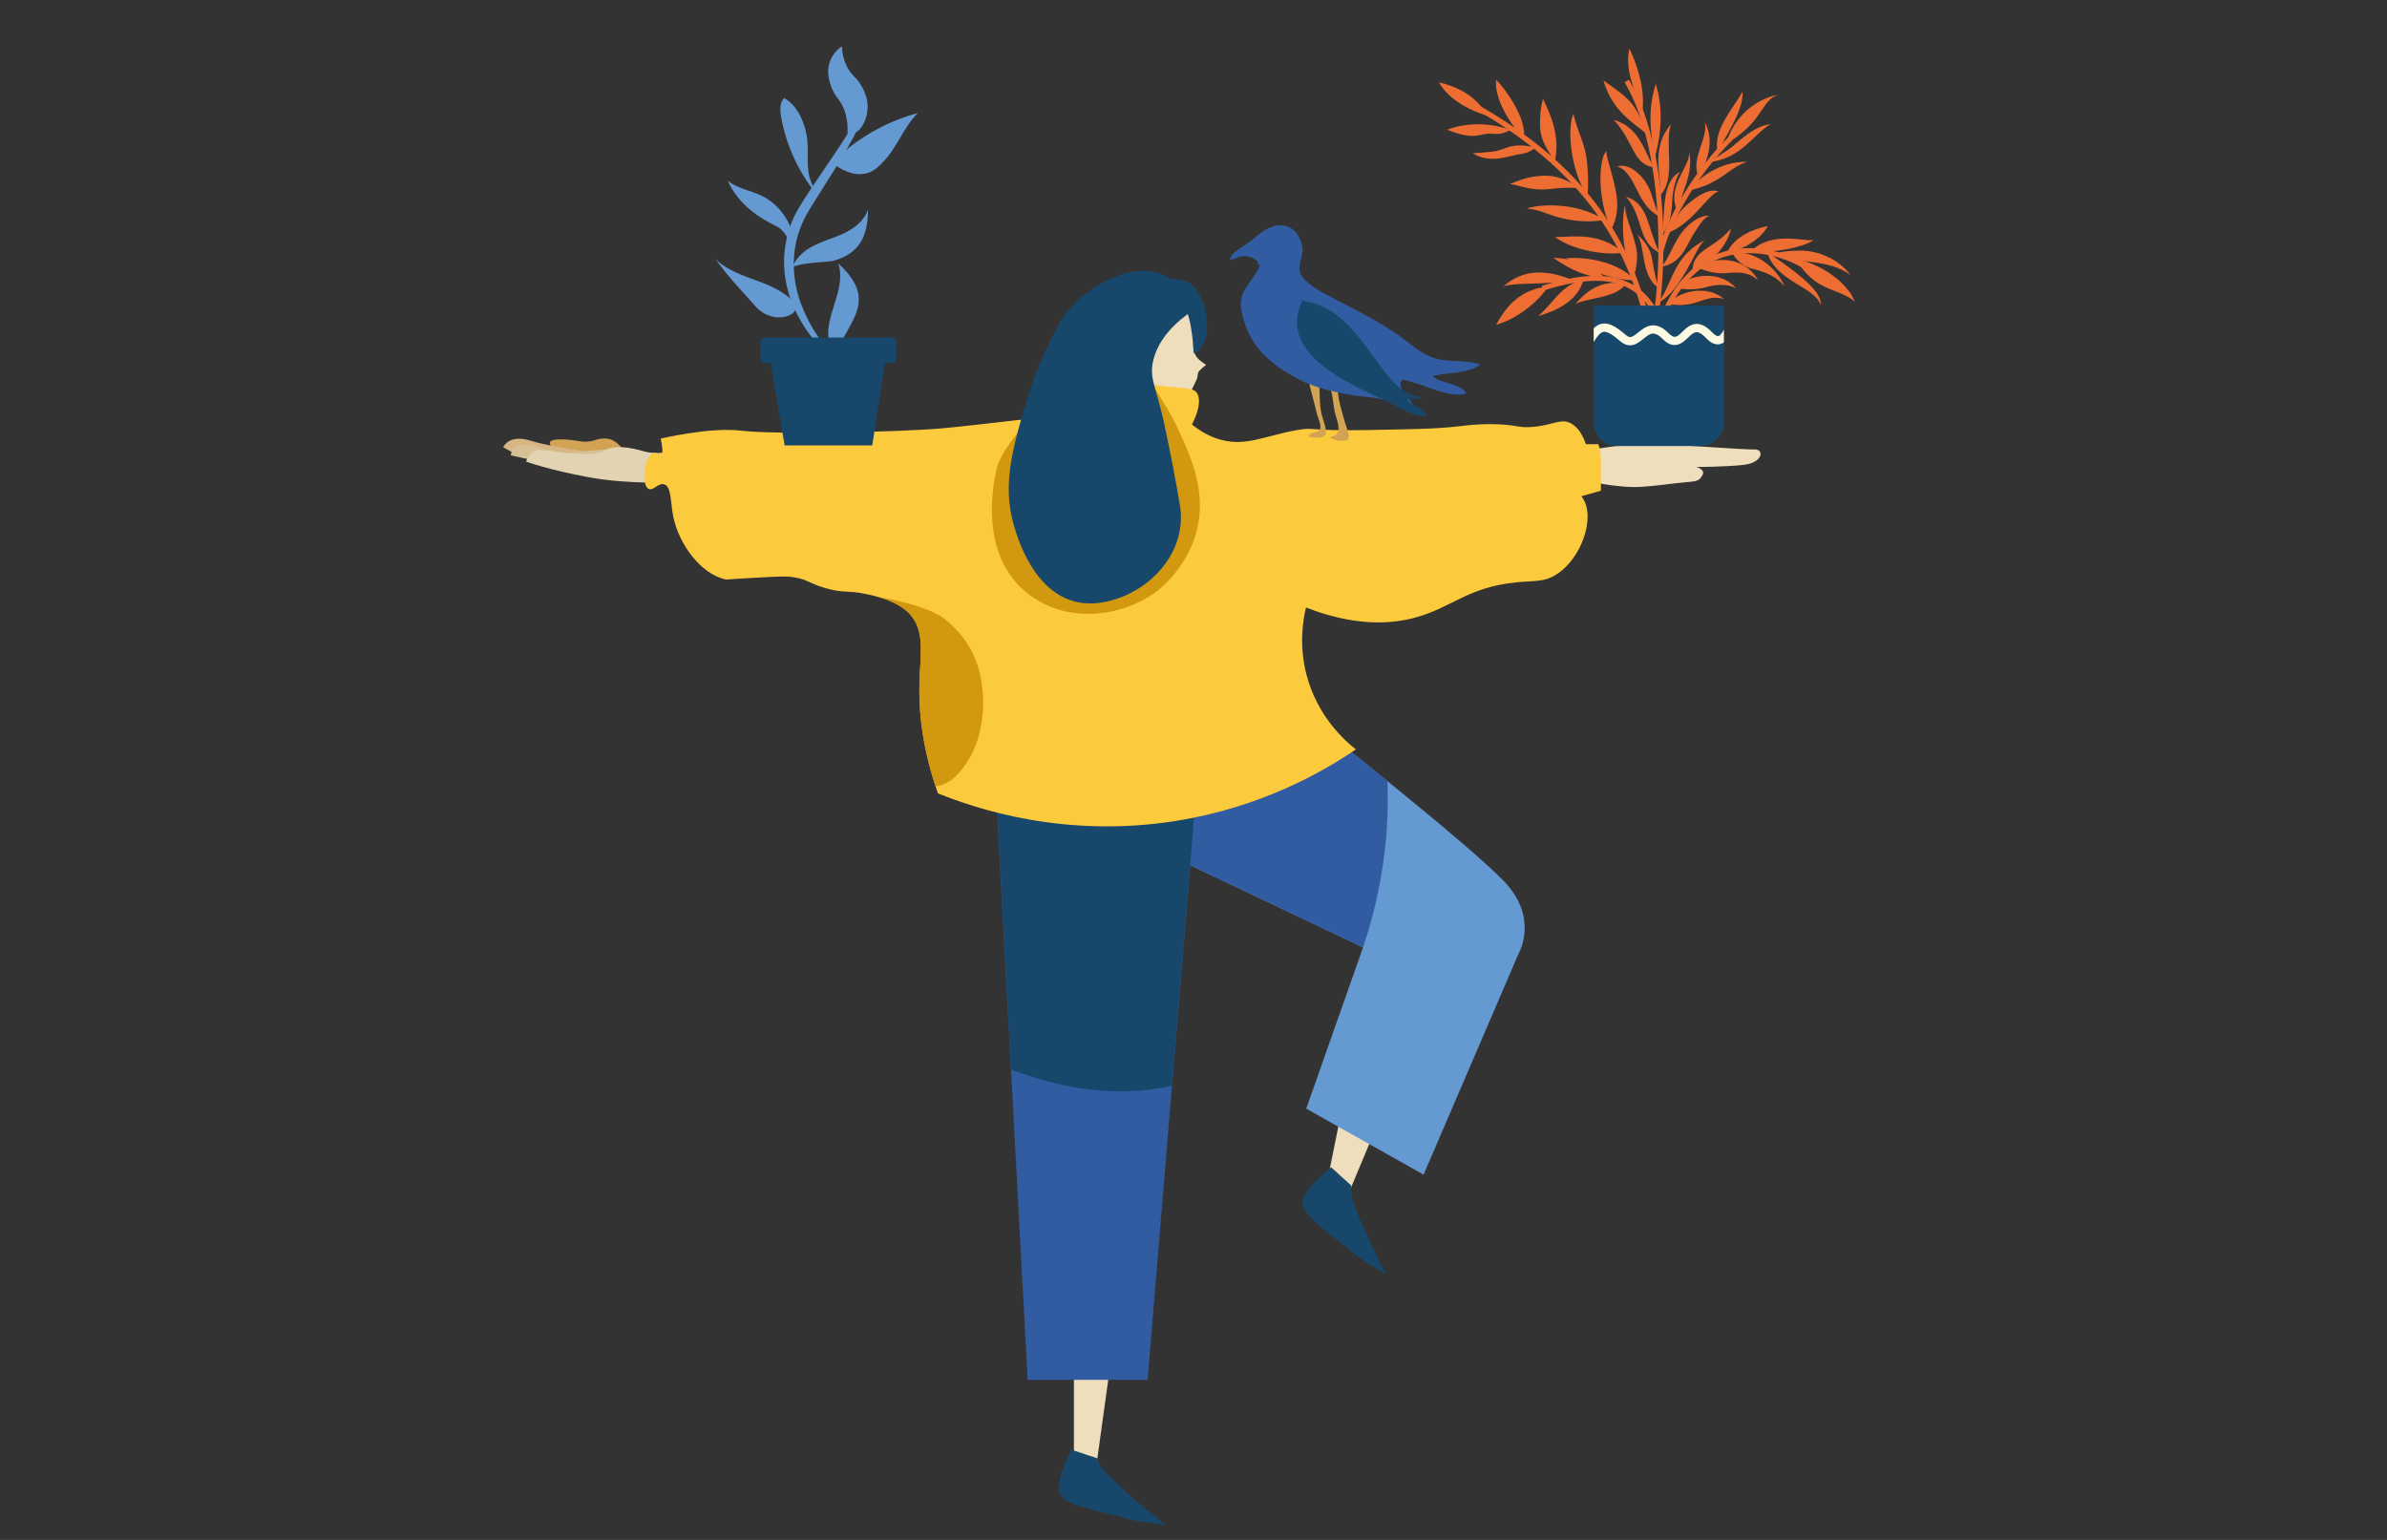 <?xml version="1.0" encoding="UTF-8"?><svg id="Calque_7" xmlns="http://www.w3.org/2000/svg" viewBox="0 0 310 200"><rect x="0" y="0" width="310" height="200" fill="#333333" stroke="none"/><defs><style>.cls-1{fill:#d29910;}.cls-1,.cls-2,.cls-3,.cls-4,.cls-5,.cls-6,.cls-7,.cls-8,.cls-9,.cls-10,.cls-11,.cls-12,.cls-13{stroke-width:0px;}.cls-2{fill:#315ca2;}.cls-3{fill:#17486c;}.cls-4{fill:#fdfae3;}.cls-5{fill:#ee713c;}.cls-6{fill:#d6b683;}.cls-7{fill:#fcca3d;}.cls-8{fill:#efdebc;}.cls-9{fill:#d3a354;}.cls-10{fill:#d8c096;}.cls-11{fill:#ed6d33;}.cls-12{fill:#e2d4b3;}.cls-13{fill:#6599d2;}</style></defs><path class="cls-8" d="m207,58.37s4.27-.84,8.29-.69,11.25.74,12.56.69,1.11,1.74-1.42,2.01c-2.53.27-6.12.27-6.12.27,0,0,1.22.32.79,1.06s-.58.79-2.43.95-3.16.42-5.65.58c-2.48.16-6.23-.63-6.23-.63"/><path class="cls-9" d="m81.33,59.07s-.92-1.93-2.48-2.1c-1.55-.16-1.67.65-3.71.31s-5.02-.47-3.15,1.05c1.87,1.52,9.33.74,9.33.74h0Z"/><path class="cls-6" d="m67.1,59.07l-1.75-.98s.7-1.74,3.5-.87c2.8.88,9.04,1.69,9.04,1.69l-1.4,1.49"/><path class="cls-10" d="m69.49,59.84l-3.15-.7s.11-1.4,1.57-1.4,5.07,1.28,6.48,1.05c1.4-.23,4.46-.44,4.46-.44l-2.02,2.04"/><path class="cls-12" d="m86.93,58.61s-1.46.53-3.32,0-3.85-.88-5.31,0c-1.46.88-7-.12-8.28-.15s-1.69,1.49-1.69,1.49c0,0,2.8,1.05,8.16,2.04,5.37.99,11.67.64,11.67.64"/><path class="cls-8" d="m154.54,39.78s.53.37.59,1.71-.16,2.82-.16,3.51.3,1.33.82,1.77c.53.43.85.62.85.62,0,0-.99.72-1.05,1.06s-.13.72-.13.72c0,0-.81,1.74-1.14,2.38-.33.65-.95,1.12-1.69,1.18s-3.28-.38-4.58-.84l-1.3-.46-1.97-2.68.42-5.47,3.66-1.76,5.68-1.73h0Z"/><path class="cls-3" d="m150.71,36.37s2.86-.63,4.21.72,2.17,4.23,1.72,6.48-1.61,2.29-1.61,2.29c0,0-.22-4.87-1.29-6.06"/><polygon class="cls-8" points="144.04 178.39 142.48 189.66 139.47 189.66 139.47 178.39 144.04 178.39"/><polygon class="cls-8" points="178.69 146.51 175.19 154.89 172.56 152.49 174.41 143.35 178.69 146.51"/><path class="cls-3" d="m172.87,151.6s-3.71,2.89-3.71,4.67,5.08,5.08,6.46,6.32,4.4,2.89,4.4,2.89c0,0-.67-1.26-1.5-2.96-1.49-3.03-3.47-7.44-3.03-8.54"/><path class="cls-3" d="m139.13,188.28s-2.2,4.16-1.47,5.78c.73,1.63,6.72,2.55,8.48,3.12s5.19.83,5.19.83c0,0-1.13-.88-2.59-2.08-2.59-2.15-6.22-5.37-6.27-6.54"/><path class="cls-13" d="m144.41,107.55l32.61,15.49-7.38,20.95,15.24,8.57,12.38-28.8s2.62-4.52-1.91-9.28-24.14-20.23-24.14-20.23"/><polyline class="cls-2" points="155.84 97.09 149.04 179.21 133.46 179.21 129.17 99.23"/><path class="cls-2" d="m144.41,107.55c10.87,5.16,21.74,10.33,32.61,15.49,1.4-4.14,2.67-9.34,3.08-15.39.15-2.21.16-4.29.08-6.22-4.88-3.96-8.97-7.19-8.97-7.19l-26.8,13.31h0Z"/><path class="cls-3" d="m131.3,138.91c5.9,2.26,13.31,3.81,20.9,2.13l3.63-43.96-26.66,2.14,2.13,39.68h0Z"/><path class="cls-7" d="m154.81,55.14c.62.5,1.64,1.24,3.01,1.74,3.69,1.36,6.3-.28,10.72-1.04,2.34-.4.95.17,9.26.01,5.8-.11,8.69-.14,11.62-.48,1.07-.12,2.66-.34,4.89-.27,2.77.08,2.82.5,4.67.35,2.78-.21,3.76-1.21,5.12-.42,1,.58,1.55,1.75,1.86,2.66h1.61s.34.72.34,2.15v3.89l-2.54.72s.09.11.15.2c1.75,2.54-.15,8-3.5,10.03-1.53.93-2.67.72-4.96.94-6.62.62-8.58,3.44-13.65,4.69-3.01.74-7.54,1.03-13.8-1.41-.4,1.67-.92,4.88.05,8.67,1.42,5.54,5.11,8.73,6.43,9.76-4.34,2.94-12.32,7.52-23.33,9.28-14.41,2.31-25.89-1.53-30.95-3.57-2.17-6.21-2.52-11.21-2.38-14.76.13-3.31.72-6.41-1.28-8.54-1.63-1.75-4.52-2.35-5.83-2.62-2.24-.47-2.82-.05-5.2-.76-2.01-.59-2.14-1.04-3.85-1.36-.92-.17-1.55-.16-4.57,0-4.48.24-4.28.3-4.48.25-3.15-.67-6.07-4.52-6.8-8.24-.35-1.82-.22-3.8-1.15-4.1-.76-.25-1.43.88-2.03.59-1.01-.48-.57-4.36.61-4.67.46-.12.86.32,1.12.09,0,0,.21-.18-.16-1.95h0s6.35-1.54,10.49-1.03c4.15.51,20.31.2,26.06-.31s16.41-2.05,18.53-1.64c2.12.41,2.71,1.03,2.71,1.03-.66-3.52-.34-4.75.16-5.13.37-.28,1.45-.58,1.45-.58,4.05.62,5.28.76,5.28.76,3.73.45,4.62.26,5.04,1.11.14.29.58,1.39-.73,3.94h0Z"/><path class="cls-1" d="m139.8,49.32s-9.68,6.88-10.51,12.2c-.18,1.17-2.36,10.7,4.43,15.76,5.09,3.79,12.11,2.8,16.49-.46.31-.23,4.58-3.5,5.46-9.1.73-4.61-1.16-8.71-2.57-11.78-2.1-4.56-3.95-5.67-3.85-8.56.1-2.93,2.09-5.25,3.75-6.75"/><path class="cls-3" d="m154.93,40.32c-1.98,1.33-4.58,3.55-5.22,6.78-.43,2.2.55,3.48,1.53,8.12.73,3.46,1.42,6.93,2,10.41.81,4.9-2.26,9.45-6.78,11.57-1.57.73-3.3,1.21-5.04,1.17-5.56-.11-8.45-5.6-9.74-10.09-1.56-5.4-.26-10.07,2.17-17.87,0,0,1.2-3.87,3.76-8.46.17-.31.4-.69.71-1.12,0,0,.99-1.38,2.42-2.48.85-.66,6.2-4.77,10.59-2.53,2.11,1.07,3.13,3.17,3.6,4.51h0Z"/><path class="cls-5" d="m213.95,42.14c-2.33-9.26-7-19.97-23.94-29.1l.11-.19c7.41,3.99,12.93,8.45,16.87,13.64,3.32,4.37,5.6,9.33,7.18,15.6l-.23.05h0Z"/><path class="cls-11" d="m213.79,42.41l-.05-.21c-2.32-9.22-6.96-19.87-23.83-28.96l-.2-.11.34-.57.19.1c7.43,4,12.98,8.49,16.95,13.7,3.34,4.39,5.64,9.38,7.22,15.68l.05.22-.66.15h0Z"/><path class="cls-5" d="m215.81,42.48c-1.24-3.15-3.07-5.05-5.58-5.83-2.39-.73-5.55-.47-9.64.8l-.06-.2c8.39-2.6,13.02-1.06,15.48,5.15l-.19.08h0Z"/><path class="cls-11" d="m215.68,42.76l-.08-.2c-1.22-3.08-3-4.94-5.44-5.69-2.35-.72-5.46-.46-9.51.8l-.21.07-.19-.62.21-.07c8.53-2.64,13.24-1.07,15.75,5.28l.08.2-.61.24h0Z"/><path class="cls-5" d="m215,42.18l-.2-.04c1.44-8.04,1.3-23.1-3.52-31.38l.18-.11c2.85,4.9,3.85,11.58,4.18,16.32.43,6.18-.04,11.91-.63,15.2h0Z"/><path class="cls-11" d="m215.18,42.43l-.64-.11.04-.22c1.44-8.01,1.3-23-3.49-31.23l-.11-.19.56-.33.11.19c2.87,4.93,3.87,11.65,4.21,16.41.43,6.21-.04,11.95-.64,15.25l-.04.22h0Z"/><path class="cls-5" d="m215.8,32.66l-.2-.05c1.14-4.5,4.89-10.6,8.91-14.52l.15.15c-3.99,3.89-7.71,9.95-8.85,14.42Z"/><path class="cls-11" d="m215.96,32.93l-.63-.16.05-.21c1.15-4.53,4.92-10.68,8.96-14.62l.16-.15.46.46-.16.15c-3.97,3.86-7.66,9.88-8.79,14.31l-.05.21Z"/><path class="cls-5" d="m216.44,40.31l-.19-.09c1.83-3.85,4.38-6.31,7.61-7.3,3.84-1.18,7.91-.02,10.44,1.46l-.11.18c-2.49-1.46-6.49-2.61-10.27-1.45-3.16.97-5.68,3.39-7.48,7.19Z"/><path class="cls-11" d="m216.54,40.61l-.59-.28.09-.2c1.85-3.91,4.46-6.41,7.74-7.41,3.91-1.2,8.04-.02,10.61,1.49l.19.11-.33.56-.19-.11c-2.45-1.44-6.38-2.56-10.09-1.42-3.1.95-5.57,3.33-7.35,7.07l-.09.2h0Z"/><path class="cls-11" d="m186.87,10.69c4.23.99,5.72,3.31,6.26,4.34-4.95-1.51-6.26-4.34-6.26-4.34Z"/><path class="cls-11" d="m194.3,10.36c-.33,3.49,3.59,7.7,3.59,7.7.5-2.75-2.69-6.86-3.59-7.7Z"/><path class="cls-11" d="m196.11,16.85c-4.55-1.6-8.16,0-8.16,0,3.91,1.56,4.15.34,5.79.52s2.38-.52,2.38-.52Z"/><path class="cls-11" d="m199.4,19.16c-3.34-.78-3.78.35-5.54.53-1.76.18-2.59.21-2.59.21,2.24,1.46,4.77.3,6.14.12s1.99-.86,1.99-.86h0Z"/><path class="cls-11" d="m201.88,21.19c-.57-1.53-1.88-2.66-1.88-5.01s.39-3.32.39-3.32c1.49,2.93,2.15,5.53,1.49,8.33h0Z"/><path class="cls-11" d="m196.11,23.89c1.68.32,2.91.93,5.28.65s3.8-.1,3.8-.1c-2.55-1.65-3.92-1.75-5.63-1.55s-2.6.72-3.45.99h0Z"/><path class="cls-11" d="m206.16,25.55c-2.4-3.89-2.58-9.21-1.83-10.74.75,2.88,1.54,3.81,1.79,6.37.25,2.56.05,4.37.05,4.37h0Z"/><path class="cls-11" d="m209.22,29.82c-1.98-4.58-1.47-9.42-.6-10.19,0,1.11,1.28,4.18,1.4,6.53.12,2.36-.8,3.66-.8,3.66h0Z"/><path class="cls-11" d="m208.42,28.57c-4.04-2.55-9.02-1.95-10.09-1.48,2.09.18,2.74.99,5.6,1.47,2.56.42,4.48,0,4.48,0Z"/><path class="cls-11" d="m211.05,26.74c.04,1.49.88,3.08,1.39,5.19.5,2.05-.27,3.93-.27,3.93-1.83-3.05-1.44-8.59-1.12-9.12Z"/><path class="cls-11" d="m201.95,30.79c2.63-.04,5.73-.64,8.91,2.03-2.26.36-6.48-.24-8.91-2.03Z"/><path class="cls-11" d="m212.37,36.41c-3.07-3.32-9.04-2.96-8.96-2.84,5.01,2.63,7.5,2.82,8.96,2.84Z"/><path class="cls-11" d="m201.07,37.19c-4.21.47-5.76,3.26-6.79,5,3.1-.88,5.76-3.33,6.79-5h0Z"/><path class="cls-11" d="m204.35,36.41c-3.71-1.49-6.53-1.45-9.1.78,1.81-.56,4.92-.13,9.1-.78Z"/><path class="cls-11" d="m199.8,41.05c2.38-2.27,2.91-3.88,5.89-4.82-.83,3.07-3.86,4.19-5.89,4.82Z"/><path class="cls-11" d="m208.42,36.19c-1.6-2.42-5.85-2.7-6.69-2.7,2.48,1.76,4.32,2.37,6.69,2.7Z"/><path class="cls-11" d="m211.17,36.9c-3.38-.76-5.34,1.2-6.58,2.56,2.27-.93,5.07-.72,6.58-2.56Z"/><path class="cls-11" d="m211.61,6.3c2.49,5.25,1.62,8.51,1.62,8.51-.53-2.4-2.33-5.41-1.62-8.51Z"/><path class="cls-11" d="m214.08,17.65c-1.37-1.45-4.54-2.76-5.85-7.21,3.28,2.39,3.97,2.54,5.85,7.21Z"/><path class="cls-11" d="m215.03,10.89c1.58,4.89-.25,9.91-.25,9.91.1-2.12-1.18-5.31.25-9.91Z"/><path class="cls-11" d="m209.57,15.57c3.76,1.04,4.12,5.02,5.37,6.17-2.92-.26-2.68-3.33-5.37-6.17Z"/><path class="cls-11" d="m215.42,25.55c2.44-2.14.65-6.95,1.61-9.42-2.09,2.27-1.67,5.3-1.53,6.74s.08,1.83-.08,2.67Z"/><path class="cls-11" d="m215.67,28.19c-3.3-1.52-3.01-5.64-5.64-6.59,1.81-.51,3.75,1.61,4.37,3.43.63,1.82.72,2.41,1.27,3.16h0Z"/><path class="cls-11" d="m215.7,30.7c1.3-1.66,1.39-2.99,1.48-4.69.09-1.7.57-3.07,1.01-3.67-1.88.87-2.02,3.76-2.11,5.43-.09,1.67-.18,2.37-.38,2.93h0Z"/><path class="cls-11" d="m215.69,32.91c-3.14-1.41-2.17-4.72-4.52-7.36,2.34.75,2.7,2.82,3.36,4.76.65,1.94.82,2.23,1.17,2.6Z"/><path class="cls-11" d="m215.65,34.67c2.78-.45,3.29-2.68,4.31-4.3,1.01-1.61,1.37-2.06,2.03-2.33-1.25-.18-3.13,1.19-4.2,3.1-1.07,1.91-1.33,2.89-2.13,3.52h0Z"/><path class="cls-11" d="m215.49,37.44c-2.45-1.46-1.77-5.44-2.87-6.98,1.99,1.76,1.85,2.96,2.15,4.38.3,1.43.46,2.23.72,2.59h0Z"/><path class="cls-11" d="m215.3,39.35c3.16-1.56,4.83-7.13,6.08-8.17-2.72,1.49-3.58,3.22-4.5,5.31s-1.24,2.38-1.58,2.86h0Z"/><path class="cls-11" d="m216.48,30.28c3.26-1.1,5.23-4.93,6.69-5.42-1.58-.63-4.24,1.75-4.87,2.53-.62.77-1.62,2.34-1.83,2.89h0Z"/><path class="cls-11" d="m217.82,27.38c-1.45-3.23,1.68-5.62,1.56-7.63.51,2.5-.65,4.58-.97,5.84s-.59,1.78-.59,1.78h0Z"/><path class="cls-11" d="m219.34,24.75c4.37-.98,5.06-2.97,7.56-3.72-2.63-.09-4.73,1.15-5.9,2.05s-1.67,1.68-1.67,1.68h0Z"/><path class="cls-11" d="m220.58,22.89c-1.08-2.22,1.4-5.19.8-7.05,1.37,2.33.32,5.36-.8,7.05Z"/><path class="cls-11" d="m221.99,21.03c4.11-.32,6.02-3.95,7.98-4.89-2.24.12-4.54,2.64-5.46,3.26-.92.62-2.52,1.63-2.52,1.63Z"/><path class="cls-11" d="m223.07,19.76c-.61-2.81,1.69-5.22,3.24-7.85.18,2.44-2.45,6.13-3.24,7.85Z"/><path class="cls-11" d="m224.16,18.58c1.08-3.39,3.66-5.63,6.74-6.29-1.88.75-1.96,2.56-4.26,4.6-1.79,1.59-2.48,1.69-2.48,1.69h0Z"/><path class="cls-11" d="m233.5,33.64c4.22,1.16,6.75,3.76,7.38,5.55-1.46-1.34-3.7-1.4-5.58-3.01-1.88-1.61-1.8-2.54-1.8-2.54h0Z"/><path class="cls-11" d="m229.58,32.77c5.13,3.52,6.96,5.29,6.9,6.87-.53-1.58-2.76-2.34-4.62-3.76-2.28-1.73-2.28-3.11-2.28-3.11Z"/><path class="cls-11" d="m240.32,35.71c-1.61-2.15-4.28-3.16-6.46-3.16-2.54,0-3.4.42-3.4.42,3.12,1.43,6.82.53,9.86,2.74Z"/><path class="cls-11" d="m227.47,32.55c2.75-2.57,6.71-1.14,8.08-1.38-1.37,1.01-5.82,1.83-8.08,1.38Z"/><path class="cls-11" d="m224.29,32.91c4.3-1.17,5.29-3.56,5.29-3.56-4.65.99-5.29,3.56-5.29,3.56Z"/><path class="cls-11" d="m224.81,29.68c-1.88,2.15-3.43,2.4-4.42,3.68-.73.96-.57,2.01-.57,2.01,3.35-1.75,4.69-4.2,4.99-5.69Z"/><path class="cls-11" d="m231.75,37.2c-.91-1.2-2.4-1.88-4.19-2.3-1.79-.42-2.67-2.13-2.67-2.13,3.59-.25,6.16,2.59,6.86,4.43h0Z"/><path class="cls-11" d="m228.32,36.41c-1.33-1.21-2.69-1.05-4.4-.93-1.71.12-3.37-.71-3.37-.71,1.76-1.46,6-1.66,7.77,1.64h0Z"/><path class="cls-11" d="m218,37.44c.57-1.54,5.14-2.7,7.47,0-1.17-.61-2.61-.51-3.87-.15-1.91.54-3.59.15-3.59.15h0Z"/><path class="cls-11" d="m216.75,39.46c.81-1.38,4.8-2.72,7.15-.61-1.59-.56-2.9.32-4.39.63s-2.75-.01-2.75-.01Z"/><path class="cls-3" d="m206.98,39.7h16.92v15.17c0,1.69-1.37,3.06-3.06,3.06h-10.81c-1.69,0-3.06-1.37-3.06-3.06v-15.17h0Z"/><path class="cls-4" d="m223.9,42.78c-.21.4-.49.83-.76.87-.18.03-.46-.15-.77-.47-.69-.73-1.33-1.09-1.96-1.11-.84-.02-1.41.53-1.92,1.02-.73.7-1.01.96-1.77.2-1.83-1.84-3.12-.8-3.97-.11-.81.66-1.08.78-1.61.32-1.36-1.18-2.25-1.6-3.07-1.46-.42.07-.77.28-1.1.6v1.78c.52-.86.91-1.26,1.27-1.32.45-.08,1.14.31,2.19,1.22.45.39.87.53,1.26.53.7,0,1.29-.48,1.73-.84.86-.7,1.38-1.12,2.53.03,1.5,1.51,2.61.45,3.27-.18.39-.38.76-.73,1.14-.72.33,0,.73.27,1.21.77.57.61,1.15.88,1.71.8.23-.03.42-.12.6-.24v-1.7h0Z"/><path class="cls-13" d="m102.72,35.57c.12-1.52,1.31-2.75,2.65-3.5,1.33-.74,2.83-1.11,4.21-1.76,1.38-.65,2.71-1.67,3.14-3.13.02,3.36-1.01,5.75-4.48,6.69-.69.19-5.83.25-5.66,1.27"/><path class="cls-13" d="m109.12,46.86c-1.21-.86-1.65-2.48-1.55-3.97.11-1.48.66-2.88,1.08-4.31.42-1.42.69-2.97.22-4.38.83.8,1.63,1.64,2.15,2.66,1.6,3.14-.96,5.47-2.02,8.23-.18.47-.19.73-.04,1.21"/><path class="cls-13" d="m110.28,47.31c-.23.04-.45-.04-.66-.1-.22-.07-.42-.15-.63-.25-.41-.19-.79-.45-1.16-.72-.73-.54-1.37-1.19-1.96-1.88-1.16-1.4-2.13-2.94-2.86-4.63-.34-.85-.66-1.72-.84-2.63-.11-.45-.16-.91-.24-1.37-.04-.46-.1-.92-.1-1.39-.04-.93.06-1.86.22-2.78.15-.92.42-1.82.76-2.69.17-.44.38-.85.59-1.27.23-.41.46-.81.7-1.19.48-.76.96-1.51,1.46-2.25l2.99-4.42c.5-.73.98-1.48,1.45-2.22.46-.74.94-1.5,1.28-2.27.1-.19.14-.38.2-.56.03-.2.04-.4.03-.61-.02-.42-.11-.84-.22-1.26-.23-.84-.57-1.67-.97-2.46.52.72.98,1.5,1.32,2.34.17.42.31.86.38,1.33.04.23.05.47.04.72-.04.25-.08.51-.16.72-.64,1.75-1.57,3.27-2.47,4.81-.9,1.54-1.87,3.04-2.81,4.54-.47.75-.95,1.5-1.41,2.25-.23.38-.44.75-.64,1.12-.19.38-.38.76-.52,1.15-1.3,3.14-1.24,6.75-.08,9.98.31.81.65,1.6,1.06,2.37.39.78.86,1.52,1.35,2.24.49.72,1.06,1.39,1.68,2,.32.29.65.58,1.02.82.18.12.37.23.57.33.2.09.4.2.62.19h0Z"/><path class="cls-13" d="m108.23,21.26c.58.45,2.44,1.77,4.38,1.23.95-.27,1.53-.89,2.1-1.48,1.82-1.88,2.61-4.46,4.49-6.33-2.17.59-5.07,1.68-8.01,3.79-1.14.82-2.1,1.67-2.91,2.48"/><path class="cls-13" d="m103.66,40c-1.13-1.79-3.18-2.74-5.16-3.47s-4.07-1.41-5.58-2.89c1.59,2.25,3.48,4.22,5.31,6.26.8.9,2.13,1.45,3.35,1.3.44-.05,1.06-.23,1.39-.52.2-.18.57-.71.46-1"/><path class="cls-13" d="m110,18.21c.29-2.43-.24-3.93-.8-4.85-.43-.72-.76-.92-1.14-1.83-.24-.6-.88-2.16-.19-3.77.15-.36.54-1.11,1.47-1.75.04.99.27,2.04.86,3.01.55.89.96.96,1.56,1.95.31.52.96,1.59.92,3.01-.04,1.26-.64,2.94-1.82,3.33-.11.04-.2.05-.27.07"/><path class="cls-13" d="m105.69,24.35c-1.14-1.92-.65-3.98-.84-6.1-.17-1.94-1.19-4.57-3.03-5.51-.62.67-.51,1.69-.36,2.53.62,3.44,2.09,6.72,4.22,9.49"/><path class="cls-13" d="m103.11,31.25c-.33-2.53-2.03-4.84-4.35-5.9-1.42-.65-3.07-.88-4.26-1.9,1.12,2.53,3.25,4.36,5.68,5.6.42.21.87.41,1.23.72.39.33.69.87,1.02,1.26"/><rect class="cls-3" x="98.76" y="43.84" width="17.63" height="3.32" rx=".48" ry=".48"/><polyline class="cls-3" points="99.9 46.08 101.9 57.85 113.28 57.85 115.1 46.08"/><path class="cls-1" d="m121.5,102.16c.94-.17,1.85-.57,2.61-1.33,3.22-3.22,3.97-8.04,3.4-12.01-.57-3.97-2.46-6.52-4.82-8.42-2.36-1.89-8.66-2.88-8.66-2.88,1.37.39,3.01,1.04,4.1,2.21,1.99,2.14,1.41,5.23,1.28,8.54-.13,3.38.18,8.08,2.09,13.88h0Z"/><path class="cls-9" d="m169.82,48.92c.27,1.28.84,3.23,1.19,4.76.11.45.63,1.6.42,2.06-.25.54-1.19.28-1.5.91.38.26,1.85.28,2.15-.11.38-.5-.32-2.22-.45-2.76-.35-1.51-.15-3.14-.4-4.66"/><path class="cls-9" d="m173.74,50.22c-.05,1.54.53,3.17.93,4.64.14.52.77,1.85.38,2.22-.38.36-2.15.13-2.29-.35,1.86-.23.79-2.18.56-3.35-.25-1.24-.22-3-1.19-3.97"/><path class="cls-2" d="m163.31,34.28c.38-.34-.84-.92-1.3-1-.84-.15-1.51.29-2.27.5.04-.89,1.49-1.65,2.17-2.1.84-.55,1.69-1.44,2.61-1.93,2.21-1.19,4.1-.15,4.61,2.23.25,1.16-.61,2.28-.3,3.36.31,1.11,2.21,2.29,3.15,2.78,3.27,1.74,6.59,3.29,9.63,5.41,1.33.93,2.62,2.17,4.11,2.78,2.13.87,4.42.34,6.57,1.03-1.64,1.22-4.25,1-6.2,1.5.84,1.03,3.94.95,4.3,2.28-2.04.58-4.96-.94-6.97-1.49-.7-.19-1.49-.62-1.54.14-.07,1.02,1.93,2.91,2.29,3.87-1.29.38-3.13-1.37-4.42-1.71-1.41-.37-2.96-.39-4.4-.65-2.4-.43-4.93-1.01-7.07-2.21-3.72-2.08-6.2-4.34-7.05-8.69-.53-2.71,1.5-3.72,2.38-5.89,0-.12-.06-.16-.2-.11"/><path class="cls-3" d="m169.22,38.89c-3.72,7.14,6.67,11.24,11.21,13.38,1.45.69,3.32,1.99,4.96,1.76-.53-.99-1.87-1.31-2.71-2.06.79-.13,1.58-.25,2.37-.38-1.87.06-3.54-1.21-4.71-2.67-2.99-3.71-5.72-9.11-11.02-9.83"/></svg>